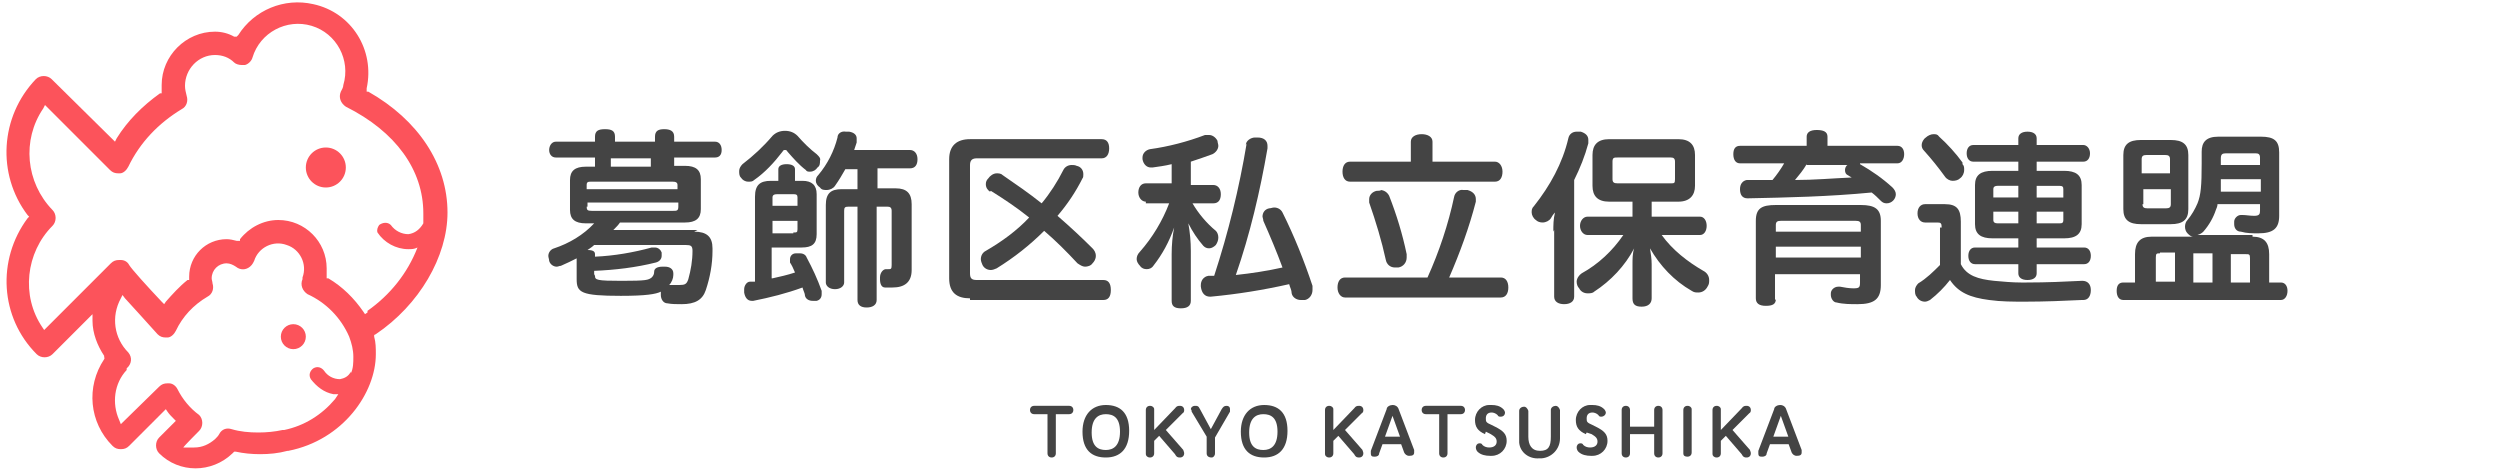 <?xml version="1.0" encoding="UTF-8"?>
<svg id="_レイヤー_1" data-name="レイヤー_1" xmlns="http://www.w3.org/2000/svg" version="1.1" viewBox="0 0 300 57">
  <!-- Generator: Adobe Illustrator 29.1.0, SVG Export Plug-In . SVG Version: 2.1.0 Build 142)  -->
  <defs>
    <style>
      .st0 {
        fill: #fc535b;
      }

      .st1 {
        fill: #444;
      }
    </style>
  </defs>
  <g>
    <path class="st1" d="M125.7,49.7h-1.6c-.3,0-.5-.2-.5-.5,0-.3.2-.5.5-.5h4.2c.3,0,.5.2.5.5,0,.3-.2.5-.5.5h-1.6v4.7c0,.3-.2.5-.5.5s-.5-.2-.5-.5v-4.7Z"/>
    <path class="st1" d="M129.9,51.8c0-2,1.1-3.2,2.8-3.2s2.8.9,2.8,3.1-1.1,3.2-2.8,3.2-2.8-.9-2.8-3.1ZM134.4,51.8c0-1.7-.8-2.1-1.7-2.1s-1.7.5-1.7,2.2.8,2.1,1.7,2.1,1.7-.5,1.7-2.2Z"/>
    <path class="st1" d="M137.5,49.2c0-.3.2-.5.5-.5,0,0,0,0,0,0,.3,0,.5.2.5.4,0,0,0,0,0,0v2.5l2.5-2.6c.2-.3.4-.3.6-.3.3,0,.5.2.5.5,0,.1,0,.3-.2.4l-2,2,2.1,2.4c0,.1.1.2.1.4,0,.3-.2.5-.5.5,0,0,0,0,0,0-.2,0-.4,0-.6-.4l-1.9-2.2-.6.6v1.5c0,.3-.2.5-.5.5,0,0,0,0,0,0-.3,0-.5-.2-.5-.4,0,0,0,0,0,0v-5.2Z"/>
    <path class="st1" d="M144.8,52.4l-1.8-3c0-.1,0-.2-.1-.3,0-.2.2-.4.5-.4,0,0,0,0,0,0,.3,0,.4,0,.6.4l1.3,2.4,1.3-2.4c.2-.3.3-.4.6-.4.2,0,.4.1.4.4,0,0,0,0,0,0,0,.1,0,.2,0,.3l-1.8,3.1v1.9c0,.3-.2.5-.4.5,0,0,0,0,0,0-.4,0-.6-.2-.6-.5v-1.9Z"/>
    <path class="st1" d="M148.9,51.8c0-2,1.1-3.2,2.8-3.2s2.8.9,2.8,3.1-1.1,3.2-2.8,3.2-2.8-.9-2.8-3.1ZM153.3,51.8c0-1.7-.8-2.1-1.7-2.1s-1.7.5-1.7,2.2.8,2.1,1.7,2.1,1.7-.5,1.7-2.2h0Z"/>
    <path class="st1" d="M159,49.2c0-.3.2-.5.5-.5,0,0,0,0,0,0,.3,0,.5.2.5.4,0,0,0,0,0,0v2.5l2.5-2.6c.2-.3.4-.3.6-.3.3,0,.5.2.5.5,0,.1,0,.3-.2.4l-2,2,2.1,2.4c0,.1.1.2.1.4,0,.3-.2.5-.5.5,0,0,0,0,0,0-.2,0-.4,0-.6-.4l-1.9-2.2-.6.6v1.5c0,.3-.2.5-.5.5,0,0,0,0,0,0-.3,0-.5-.2-.5-.4,0,0,0,0,0,0v-5.2Z"/>
    <path class="st1" d="M168.4,53.3h-2.5l-.4,1.1c0,.3-.3.4-.5.4-.3,0-.5,0-.5-.4,0,0,0-.2,0-.3l1.9-5c0-.3.4-.5.7-.5.4,0,.6.2.7.4l1.9,5c0,0,0,.2,0,.3,0,.3-.2.4-.6.4-.3,0-.5-.2-.6-.4l-.4-1.1ZM166.2,52.4h1.8l-.9-2.5-.9,2.5Z"/>
    <path class="st1" d="M172.7,49.7h-1.6c-.3,0-.5-.2-.5-.5,0-.3.2-.5.5-.5h4.2c.3,0,.5.2.5.5,0,.3-.2.5-.5.5h-1.6v4.7c0,.3-.2.5-.5.5s-.5-.2-.5-.5v-4.7Z"/>
    <path class="st1" d="M178.2,52.1c-.9-.4-1.2-.9-1.2-1.7,0-1,.8-1.8,1.7-1.8,0,0,.2,0,.3,0,.5,0,1,.1,1.4.5.1.1.2.3.2.4,0,.3-.2.5-.5.5,0,0,0,0,0,0-.2,0-.3,0-.4-.2-.2-.2-.5-.3-.7-.3-.5,0-.7.3-.7.7s0,.5.7.8l.4.2c1,.5,1.4.9,1.4,1.7,0,1-.8,1.8-1.8,1.8,0,0-.1,0-.2,0-.5,0-1.1-.1-1.5-.5-.1-.1-.2-.3-.2-.5,0-.3.2-.5.4-.5,0,0,0,0,0,0,.2,0,.3,0,.4.2.2.2.5.3.8.3.6,0,.9-.3.9-.7s-.2-.6-.7-.9l-.6-.3Z"/>
    <path class="st1" d="M186.1,49.2c0-.3.3-.5.6-.5.2,0,.4.2.5.5v3.4c0,1.3-1,2.3-2.2,2.4,0,0-.2,0-.3,0-1.2.1-2.3-.7-2.4-1.9,0-.1,0-.3,0-.4v-3.4c0-.3.3-.5.6-.5.2,0,.4.2.5.5v3.1c0,1,.4,1.7,1.4,1.7s1.3-.5,1.3-1.7v-3.1Z"/>
    <path class="st1" d="M190.3,52.1c-.9-.4-1.2-.9-1.2-1.7,0-1,.8-1.8,1.7-1.8,0,0,.2,0,.3,0,.5,0,1,.1,1.4.5.1.1.2.3.2.4,0,.3-.3.5-.5.5,0,0,0,0,0,0-.2,0-.3,0-.4-.2-.2-.2-.5-.3-.7-.3-.5,0-.7.3-.7.7s0,.5.7.8l.4.2c1,.5,1.4.9,1.4,1.7,0,1-.8,1.8-1.8,1.8,0,0-.1,0-.2,0-.5,0-1.1-.1-1.5-.5-.1-.1-.2-.3-.2-.5,0-.3.2-.5.4-.5,0,0,0,0,0,0,.2,0,.3,0,.4.2.2.2.5.3.8.3.6,0,.9-.3.9-.7s-.2-.6-.7-.9l-.6-.2Z"/>
    <path class="st1" d="M194.6,49.2c0-.3.2-.5.5-.5s.5.2.5.5v2h2.9v-2c0-.3.2-.5.5-.5s.5.2.5.5v5.2c0,.3-.2.5-.5.5s-.5-.2-.5-.5v-2.3h-2.9v2.3c0,.3-.2.5-.5.5s-.5-.2-.5-.5v-5.2Z"/>
    <path class="st1" d="M202,49.2c0-.3.2-.5.5-.5,0,0,0,0,0,0,.3,0,.5.2.5.4,0,0,0,0,0,0v5.2c0,.3-.2.5-.5.5,0,0,0,0,0,0-.3,0-.5-.1-.5-.4,0,0,0,0,0,0v-5.2Z"/>
    <path class="st1" d="M205.5,49.2c0-.3.2-.5.5-.5,0,0,0,0,0,0,.3,0,.5.2.5.4,0,0,0,0,0,0v2.5l2.5-2.6c.2-.3.4-.3.6-.3.3,0,.5.2.5.5,0,.1,0,.3-.2.4l-2,2,2.1,2.4c0,.1.1.2.1.4,0,.3-.2.5-.5.5,0,0,0,0,0,0-.2,0-.4,0-.6-.4l-1.9-2.2-.6.6v1.5c0,.3-.2.5-.5.5,0,0,0,0,0,0-.3,0-.5-.2-.5-.4,0,0,0,0,0,0v-5.2Z"/>
    <path class="st1" d="M214.9,53.3h-2.5l-.4,1.1c0,.3-.3.4-.5.4-.3,0-.5,0-.5-.4,0,0,0-.2,0-.3l1.9-5c0-.3.4-.5.7-.5.4,0,.6.2.7.4l1.9,5c0,0,0,.2,0,.3,0,.3-.2.4-.6.4-.3,0-.5-.2-.6-.4l-.4-1.1ZM212.8,52.4h1.8l-.9-2.5-.9,2.5Z"/>
  </g>
  <path class="st0" d="M53.7,25.5c0-5.8-3.5-11.1-9.5-14.5h-.2c0-.1,0-.4,0-.4,1-4.6-1.8-9.1-6.4-10.1-3.5-.8-7.1.7-9,3.7l-.2.2h-.3c-.7-.4-1.5-.6-2.3-.6-3.5,0-6.4,2.9-6.4,6.4,0,.3,0,.6,0,.8v.2h-.2c-2.1,1.5-3.9,3.3-5.2,5.4l-.2.4-7.6-7.5c-.5-.5-1.4-.5-1.9,0C0,14-.4,20.9,3.3,25.8l.2.2-.2.2C-.4,31.2,0,38.1,4.4,42.5c.5.5,1.4.5,1.9,0,0,0,0,0,0,0l4.8-4.8v.8c0,1.5.6,3,1.4,4.2v.2c.1,0,0,.2,0,.2-2.2,3.3-1.8,7.6,1,10.4.3.3.6.4,1,.4.4,0,.7-.1,1-.4l4.4-4.4.2.3c.2.3.5.6.8.9l.2.2-2,2c-.5.5-.5,1.4,0,1.9,0,0,0,0,0,0,2.4,2.4,6.3,2.4,8.8,0l.2-.2h.2c.9.2,1.9.3,2.9.3,1.1,0,2.2-.1,3.3-.4h.1c6.6-1.3,10.5-7,10.5-11.6,0-.7,0-1.4-.2-2.1v-.2s.2-.1.2-.1c5.2-3.5,8.6-9.3,8.6-14.6ZM42.1,44.6h0c-.3.6-.8.8-1.3.9-.8,0-1.5-.4-1.9-1-.3-.4-.8-.6-1.3-.3-.4.3-.6.8-.3,1.3h0c.7.9,1.6,1.6,2.7,1.8h.6c0,0-.4.6-.4.6-1.6,1.9-3.7,3.2-6.1,3.7h-.2c-.9.2-1.9.3-2.9.3-1.1,0-2.2-.1-3.2-.4-.6-.2-1.2,0-1.5.6-.1.2-.3.4-.5.6-.7.6-1.5,1-2.5,1-.2,0-.5,0-.7,0h-.6c0-.1,1.9-2,1.9-2,.5-.5.5-1.4,0-1.9,0,0,0,0,0,0-1.1-.8-2-1.9-2.6-3.1-.2-.4-.6-.7-1-.7h-.2c-.4,0-.7.1-1,.4l-4.6,4.5-.2-.5c-.9-2-.6-4.4.9-6h0c0-.1,0-.2,0-.2.6-.5.7-1.3.2-1.9,0,0,0,0,0,0-1.7-1.7-2.1-4.3-.9-6.5l.2-.4.3.4c.9,1,2.3,2.5,3.9,4.3.3.3.6.4,1,.4h.2c.4,0,.8-.4,1-.8.8-1.7,2.1-3.1,3.8-4.1.6-.3.8-1,.6-1.6,0-.2-.1-.4-.1-.6,0-1,.8-1.8,1.8-1.8h0c.4,0,.8.2,1.1.4.6.5,1.4.4,1.9-.2.1-.1.2-.3.3-.5.5-1.6,2.3-2.5,3.9-1.9,1.6.5,2.5,2.3,1.9,3.9,0,0,0,.1,0,.2-.3.7,0,1.4.6,1.8,2.2,1,4,2.8,5,5.1.3.8.5,1.6.5,2.4,0,.7,0,1.4-.3,2ZM44.1,37.5l-.3.2-.2-.3c-1.1-1.6-2.5-3-4.2-4h-.2v-.3c0-.3,0-.6,0-.9,0-3.2-2.6-5.8-5.8-5.8-1.8,0-3.5.9-4.6,2.3v.2c-.1,0-.4,0-.4,0-.4-.1-.8-.2-1.2-.2-2.5,0-4.5,2-4.5,4.5v.4h-.2c-1,.8-1.8,1.7-2.6,2.6l-.2.3-.3-.3c-1.7-1.8-3.6-3.9-3.9-4.4-.2-.4-.6-.6-1-.6h-.2c-.4,0-.7.1-1,.4l-8,8-.2-.3c-2.6-3.8-2-9,1.2-12.2.5-.5.5-1.4,0-1.9-3.2-3.3-3.7-8.4-1.1-12.2l.2-.4,7.8,7.8c.3.3.6.4,1,.4h.2c.4,0,.8-.4,1-.8,1.4-2.9,3.6-5.2,6.4-6.9.6-.3.8-1,.6-1.6-.1-.4-.2-.8-.2-1.2,0-2,1.6-3.7,3.6-3.7.9,0,1.7.3,2.3.9.2.2.6.3.9.3.1,0,.2,0,.4,0,.4-.1.8-.5.9-.9.9-3,4.1-4.7,7.1-3.8s4.7,4.1,3.8,7.1c0,.3-.2.6-.3.8-.3.7,0,1.4.6,1.8,6,3,9.3,7.6,9.3,12.8,0,.4,0,.8,0,1.2-.4.7-1,1.2-1.8,1.3-.8,0-1.6-.4-2.1-1.1-.4-.4-1-.3-1.4,0-.2.3-.3.6-.2.9.8,1.2,2.2,2,3.7,2,.4,0,.7,0,1.1-.2-1.2,3.1-3.3,5.7-6,7.6h0Z"/>
  <circle class="st0" cx="39.1" cy="20.1" r="2.4"/>
  <circle class="st0" cx="35.2" cy="40.4" r="1.5"/>
  <g>
    <path class="st1" d="M83.3,27.8c1.5,0,2.2.6,2.2,2v.3c0,1.6-.3,3.2-.8,4.7-.4,1.2-1.3,1.7-2.9,1.7-.6,0-1.2,0-1.7-.1-.5,0-.8-.5-.8-1,0,0,0,0,0,0,0-.1,0-.2,0-.4-.6.3-1.8.5-4.8.5-4.8,0-5.3-.4-5.3-2v-2.5c-.6.3-1.2.6-1.9.9-.2,0-.3.1-.5.1-.4,0-.8-.3-.9-.7,0-.2-.1-.4-.1-.6,0-.4.3-.8.7-.9,1.8-.6,3.5-1.6,4.8-3h-1c-1.3,0-1.9-.5-1.9-1.6v-3.6c0-1.1.6-1.6,1.9-1.6h1.1v-1.1h-4.7c-.5,0-.8-.4-.8-.9s.3-1,.8-1h4.7v-.6c0-.7.4-.9,1.2-.9s1.2.2,1.2.9v.6h4.8v-.6c0-.7.4-.9,1.1-.9s1.2.2,1.2.9v.6h4.9c.5,0,.8.4.8,1s-.3.9-.8.9h-4.9v1h1.3c1.3,0,1.9.5,1.9,1.6v3.6c0,1.1-.6,1.6-1.9,1.6h-7.8c-.2.3-.5.6-.8.9h10.1ZM81.3,22.7v-.5c0-.3-.2-.4-.6-.4h-9.7c-.4,0-.6,0-.6.4v.5h10.9ZM70.4,24.8c0,.4.1.5.6.5h9.8c.4,0,.6,0,.6-.5v-.5h-10.9v.5ZM71.4,33.1c0,.5.2.6,3.2.6s3.2-.1,3.6-.4c.2-.2.3-.4.3-.7,0-.4.4-.6,1-.6,0,0,.2,0,.3,0,.6,0,1,.3,1,.8,0,0,0,.2,0,.2,0,.4-.2.9-.5,1.2,0,0,.1,0,.2,0,.3,0,.7,0,1,0,.7,0,.9-.1,1.1-.7.3-1.1.5-2.2.5-3.4h0c0-.6-.2-.7-.8-.7h-11c-.2.2-.5.4-.8.6.7,0,.9.2.9.5v.3c2.3-.1,4.6-.5,6.8-1.1.1,0,.3,0,.4,0,.4,0,.7.3.8.6,0,.1,0,.3,0,.4,0,.4-.3.7-.7.8-2.4.6-4.9.9-7.4,1v.4ZM78.1,20v-1h-4.8v1h4.8Z"/>
    <path class="st1" d="M98.1,18.6c.2.2.4.4.3.7,0,.3,0,.6-.3.8-.2.3-.5.5-.9.5-.2,0-.4,0-.5-.2-.8-.6-1.5-1.4-2.2-2.2-.1-.2-.2-.2-.3-.2s-.2,0-.3.2c-1,1.3-2.1,2.5-3.4,3.4-.2.2-.4.2-.7.2-.4,0-.7-.2-.9-.5-.2-.2-.2-.5-.2-.8,0-.3.2-.6.4-.8,1.3-1,2.5-2.1,3.6-3.4.4-.4.9-.6,1.5-.6.6,0,1.1.2,1.5.6.7.8,1.5,1.6,2.3,2.2ZM92.7,33.4c.9-.2,1.8-.4,2.7-.7-.2-.5-.4-.9-.6-1.2,0-.1,0-.2,0-.4,0-.4.3-.7.7-.7.2,0,.3,0,.5,0,.4,0,.7.2.8.5.7,1.3,1.3,2.6,1.8,4,0,.1,0,.3,0,.4,0,.4-.2.7-.6.8-.2,0-.4,0-.5,0-.4,0-.8-.2-.9-.6,0-.3-.2-.6-.3-1-1.9.7-3.9,1.2-5.9,1.6,0,0-.1,0-.2,0-.5,0-.8-.4-.9-1v-.4c0-.4.3-.9.7-.9.2,0,.4,0,.6,0v-10.2c0-1.4.6-1.9,1.9-1.9h.9v-1.4c0-.4.4-.6,1-.6s1,.2,1,.6v1.4h.9c1.1,0,1.7.5,1.7,1.6v4.8c0,1.2-.6,1.6-1.8,1.6h-3.6v3.7ZM95.7,24.7v-1c0-.3-.1-.4-.5-.4h-1.9c-.4,0-.6.1-.6.4v1h3ZM95.2,27.9c.4,0,.5,0,.5-.4v-1h-3v1.5h2.5ZM101.5,20.2c-.4.7-.8,1.4-1.3,2.1-.2.3-.6.5-1,.5-.3,0-.6,0-.8-.3-.3-.2-.5-.5-.5-.8,0-.3.1-.5.3-.7,1.1-1.3,1.9-2.9,2.3-4.5,0-.5.5-.8,1-.7.1,0,.3,0,.4,0,.6.1.9.4.9.8,0,.2,0,.3,0,.5l-.3.9h6.7c.5,0,.9.4.9,1.1s-.3,1.1-.9,1.1h-3.9v2.4h2.2c1.3,0,1.9.6,1.9,1.9v7.9c0,1.5-.9,2.1-2.3,2.1-.3,0-.6,0-.9,0-.4,0-.6-.4-.6-1v-.2c0-.6.4-1,.7-1h0c.1,0,.2,0,.3,0,.3,0,.4,0,.4-.5v-6.5c0-.4-.2-.5-.5-.5h-1.3v11.2c0,.6-.5.9-1.2.9s-1.1-.3-1.1-.9v-11.2h-1.1c-.4,0-.5.1-.5.5v8.6c0,.4-.4.8-1.1.8s-1.1-.4-1.1-.8v-9.3c0-1.4.6-1.9,1.9-1.9h1.9v-2.4h-1.5Z"/>
    <path class="st1" d="M116.4,35.8c-1.6,0-2.5-.7-2.5-2.4v-14.3c0-1.6.9-2.4,2.5-2.4h15.8c.6,0,.9.4.9,1.1s-.3,1.2-.9,1.2h-15c-.5,0-.8.2-.8.8v13c0,.6.2.8.8.8h15.2c.6,0,.9.4.9,1.2s-.3,1.2-.9,1.2h-16ZM118.8,23c-.3-.2-.5-.5-.5-.9,0-.3.1-.5.3-.7.2-.3.6-.6,1-.6.2,0,.5,0,.7.2,1.6,1.1,3.2,2.2,4.7,3.4,1-1.2,1.9-2.6,2.6-4,.2-.4.6-.6,1-.6.2,0,.4,0,.6.1.5.1.8.5.8,1,0,.2,0,.4-.1.5-.8,1.6-1.8,3.1-3,4.5,1.5,1.3,2.9,2.6,4.2,3.9.2.2.4.5.4.9,0,.4-.2.7-.4.9-.2.3-.6.4-.9.4-.3,0-.6-.2-.9-.4-1.3-1.4-2.6-2.7-4-3.9-1.7,1.7-3.6,3.2-5.7,4.5-.2.1-.5.2-.7.2-.4,0-.8-.2-1-.6-.1-.2-.2-.5-.2-.7,0-.4.2-.8.6-1,1.9-1.1,3.7-2.4,5.2-4-1.5-1.2-3-2.2-4.6-3.2Z"/>
    <path class="st1" d="M137.5,24.2c-.5,0-.9-.5-.9-1.1s.3-1.1.9-1.1h3.1v-2.3c-.8.2-1.6.3-2.3.4,0,0-.1,0-.2,0-.5,0-.9-.4-1-1,0,0,0-.2,0-.2,0-.5.4-.9.9-1,2.2-.3,4.5-.9,6.6-1.7.2,0,.3,0,.5,0,.4,0,.8.3,1,.7,0,.2.1.4.1.6,0,.4-.3.8-.7,1-.8.3-1.7.6-2.6.9v2.8h2.7c.5,0,.9.4.9,1.1s-.3,1.1-.9,1.1h-2.5c.7,1.2,1.7,2.4,2.8,3.3.2.2.3.5.3.8,0,.3-.1.6-.3.9-.2.2-.5.4-.8.4-.3,0-.5-.1-.7-.3-.7-.8-1.3-1.7-1.8-2.7.2,1.1.3,2.2.3,3.3v6c0,.6-.4.9-1.2.9s-1.1-.3-1.1-.9v-5.6c0-1.1.1-2.2.3-3.2-.6,1.7-1.4,3.2-2.5,4.6-.2.3-.5.4-.8.4-.3,0-.6-.1-.8-.4-.2-.2-.4-.5-.4-.8,0-.3.1-.6.4-.9,1.5-1.7,2.7-3.7,3.5-5.8h-2.8ZM149.5,17.4c0-.5.6-.9,1.1-.9,0,0,0,0,0,0,.1,0,.2,0,.3,0,.8,0,1.2.4,1.2,1,0,0,0,.2,0,.3-.9,5.2-2.1,10.3-3.8,15.2,1.9-.2,3.8-.5,5.6-.9-.7-1.9-1.5-3.8-2.3-5.6,0-.2-.1-.4-.1-.5,0-.5.3-.9.8-1,.2,0,.4-.1.6-.1.4,0,.8.2,1,.6,1.4,2.8,2.6,5.8,3.6,8.8,0,.2,0,.3,0,.5,0,.6-.4,1.1-.9,1.2-.2,0-.3,0-.5,0-.5,0-1-.3-1.1-.8,0-.4-.2-.7-.3-1.1-3.1.7-6.2,1.2-9.4,1.5h-.1c-.6,0-1-.4-1.1-1.2v-.2c0-.5.3-1,.9-1.1,0,0,0,0,.1,0h.6c1.7-5.2,3-10.5,3.9-15.9h0Z"/>
    <path class="st1" d="M180.1,33.3c.6,0,.9.5.9,1.2s-.3,1.2-.9,1.2h-18.7c-.5,0-.9-.5-.9-1.2s.3-1.2.9-1.2h9.9c1.4-3.1,2.5-6.4,3.2-9.7.1-.5.6-.9,1.1-.8.2,0,.4,0,.5,0,.7.2,1,.6,1,1.1,0,.1,0,.2,0,.3-.8,3.1-1.9,6.1-3.2,9.1h6.1ZM179.4,19.4c.5,0,.9.5.9,1.2s-.3,1.2-.9,1.2h-17.4c-.6,0-.9-.5-.9-1.2s.3-1.2.9-1.2h7.3v-2.4c0-.6.6-.9,1.3-.9s1.3.3,1.3.9v2.4h7.6ZM165.6,22.8c.5,0,.9.3,1.1.7.9,2.3,1.6,4.6,2.1,7,0,.1,0,.2,0,.4,0,.6-.4,1.1-1,1.2-.1,0-.3,0-.4,0-.6,0-1-.4-1.1-.9-.5-2.3-1.2-4.6-2-6.9,0-.1,0-.3,0-.4,0-.5.4-.9.9-1,.2,0,.4,0,.6-.1h0Z"/>
    <path class="st1" d="M186.4,27.8c0-.8,0-1.5.2-2.3-.2.2-.4.5-.5.7-.2.3-.6.5-1,.5-.3,0-.6-.1-.8-.3-.3-.2-.5-.6-.5-.9,0-.3,0-.5.3-.8,1.9-2.4,3.4-5.1,4.1-8.1.1-.5.5-.8,1-.8.2,0,.3,0,.5,0,.6.2.9.5.9,1,0,.1,0,.3,0,.4-.4,1.5-1,3-1.7,4.4v14c0,.6-.5.9-1.2.9s-1.2-.3-1.2-.9v-8ZM193.1,24.2c-1.4,0-2-.7-2-1.9v-3.7c0-1.2.6-1.9,2-1.9h8.3c1.4,0,2,.7,2,1.9v3.7c0,1.1-.6,1.9-2,1.9h-3.2v1.8h5.8c.5,0,.8.5.8,1.1s-.3,1.1-.8,1.1h-4.6c1.3,1.8,3.1,3.2,5,4.3.4.2.7.6.7,1.1,0,.3,0,.5-.2.8-.2.4-.6.7-1.1.7-.3,0-.5,0-.8-.2-2.1-1.2-3.8-3-5-5.1.1.6.2,1.3.2,1.9v4.1c0,.6-.4,1-1.2,1s-1.1-.3-1.1-1v-4.1c0-.6,0-1.3.2-1.9-1.1,2.1-2.8,3.9-4.8,5.2-.2.2-.5.2-.8.2-.4,0-.8-.2-1-.6-.2-.2-.3-.5-.3-.8,0-.4.3-.8.6-1,2-1.1,3.7-2.7,5-4.6h-4.3c-.5,0-.9-.5-.9-1.1s.4-1.1.9-1.1h5.4v-1.8h-2.8ZM200.5,22c.4,0,.5,0,.5-.5v-2.1c0-.4-.2-.5-.5-.5h-6.4c-.4,0-.6,0-.6.5v2.1c0,.4.2.5.6.5h6.5Z"/>
    <path class="st1" d="M223.2,19.7c1.4.8,2.7,1.7,3.9,2.8.2.2.4.5.4.8,0,.6-.5,1.1-1.1,1.1-.3,0-.5-.1-.7-.3-.4-.4-.7-.7-1.1-1-5.2.5-10.1.6-14.9.7-.6,0-.9-.4-.9-1.1h0c0-.6.3-1,.8-1.1,0,0,0,0,.1,0h3c.5-.6,1-1.3,1.4-2h-5.3c-.5,0-.8-.4-.8-1.1s.3-1,.8-1h8v-1.1c0-.5.4-.8,1.2-.8s1.3.2,1.3.8v1.1h8.4c.5,0,.8.4.8,1s-.3,1.1-.8,1.1h-4.5ZM213.1,35.9c0,.6-.4.8-1.2.8s-1.2-.3-1.2-.9v-9.3c0-1.5.7-1.9,2.4-1.9h10.2c1.7,0,2.4.5,2.4,1.9v7.7c0,1.7-.8,2.3-2.8,2.3-.8,0-1.7,0-2.5-.2-.4,0-.7-.5-.7-.9,0,0,0-.2,0-.2,0-.4.4-.8.9-.8,0,0,.1,0,.2,0,.5.1,1.1.2,1.6.2.7,0,.8-.1.8-.7v-1h-10.2v3.1ZM223.3,27c0-.4-.2-.5-.6-.5h-9c-.4,0-.6.1-.6.5v.8h10.2v-.8ZM213.1,30.9h10.2v-1.3h-10.2v1.3ZM216.8,19.7c-.4.7-.9,1.3-1.4,1.9,2.3,0,4.5-.2,6.8-.3l-.5-.3c-.2-.1-.3-.3-.3-.6,0-.2.1-.5.3-.6h0c0,0-4.9,0-4.9,0Z"/>
    <path class="st1" d="M233,27.3c0-.5-.1-.6-.5-.6h-1.5c-.5,0-.9-.4-.9-1.1s.4-1.1.9-1.1h2.4c1.4,0,1.9.6,1.9,2.1v5.1c.7,1.4,2.1,1.8,4,2,1.1.1,2.2.2,3.2.2h.7c2.4,0,4.6-.1,6.6-.2h.1c.6,0,1,.4,1,1.1h0c0,.7-.3,1.2-.9,1.2,0,0-.1,0-.2,0-2,.1-4.5.2-6.8.2-1.4,0-2.9,0-4.3-.2-2.3-.3-3.7-.9-4.7-2.4-.7.9-1.5,1.7-2.4,2.4-.2.1-.4.2-.6.2-.4,0-.8-.2-1-.6-.2-.2-.2-.5-.2-.8,0-.3.2-.6.4-.8,1-.6,1.8-1.4,2.6-2.2v-4.5ZM235.5,19.7c.2.2.2.4.2.7,0,.4-.2.8-.5,1-.2.2-.5.3-.9.3-.3,0-.7-.2-.9-.5-.8-1.1-1.6-2.1-2.5-3.1-.2-.2-.3-.4-.3-.7,0-.3.2-.7.5-.9.2-.2.6-.4.9-.4.3,0,.5,0,.7.3,1,.9,2,2,2.8,3.1h0ZM242.2,19.4h-5.4c-.5,0-.8-.4-.8-1s.3-1,.8-1h5.4v-.8c0-.5.4-.8,1.1-.8s1.1.3,1.1.8v.8h5.6c.4,0,.8.4.8,1s-.3,1-.8,1h-5.6v1.1h3.3c1.4,0,2.1.5,2.1,1.7v4.7c0,1.2-.7,1.7-2.1,1.7h-3.3v1.1h5.7c.5,0,.8.4.8,1s-.3,1-.8,1h-5.7v1.1c0,.5-.4.8-1.1.8s-1.1-.3-1.1-.8v-1.1h-5.2c-.5,0-.8-.4-.8-1s.3-1,.8-1h5.2v-1.1h-3.1c-1.4,0-2.1-.5-2.1-1.7v-4.7c0-1.2.7-1.7,2.1-1.7h3.1v-1.1ZM239.7,22.3c-.3,0-.5.1-.5.4v1h3v-1.4h-2.5ZM239.2,25.4v1c0,.3.2.4.5.4h2.5v-1.4h-3ZM247.6,23.7v-1c0-.3-.1-.4-.5-.4h-2.7v1.4h3.2ZM247.1,26.8c.3,0,.5,0,.5-.4v-1h-3.2v1.4h2.7Z"/>
    <path class="st1" d="M270.3,28.4c1.4,0,2,.7,2,2.1v3.4h1.4c.5,0,.8.4.8,1s-.3,1.1-.8,1.1h-18.9c-.5,0-.8-.4-.8-1.1s.3-1,.8-1h1.4v-3.4c0-1.4.6-2.1,2-2.1h5c-.3,0-.5-.2-.7-.4-.2-.2-.3-.5-.3-.8,0-.3.1-.6.3-.8.5-.6.9-1.3,1.2-2,.4-1,.5-2.1.5-4.8v-1.4c0-1.1.5-1.8,2-1.8h5.1c1.6,0,2.2.5,2.2,1.9v7.6c0,1.5-.7,2.1-2.5,2.1-.7,0-1.4,0-2.1-.2-.5,0-.8-.4-.8-.9,0,0,0-.2,0-.3,0-.4.4-.8.8-.8,0,0,.1,0,.2,0,.4,0,.9.1,1.4.1.6,0,.7-.2.7-.6v-.8h-5.1c0,.2-.1.5-.2.7-.3.9-.8,1.8-1.5,2.6-.2.2-.4.3-.7.4h6.6ZM254.8,18.6c0-1.3.7-1.8,2.1-1.8h3.6c1.4,0,2.1.5,2.1,1.8v6.5c0,1.3-.7,1.8-2.1,1.8h-3.6c-1.4,0-2.1-.5-2.1-1.8v-6.5ZM260.4,20.8v-1.7c0-.4-.2-.5-.6-.5h-2.2c-.4,0-.6.1-.6.5v1.7h3.3ZM257.1,24.5c0,.4.2.5.6.5h2.2c.4,0,.6-.1.6-.5v-1.8h-3.3v1.8ZM259.2,30.4c-.4,0-.5,0-.5.5v2.9h2.3v-3.5h-1.8ZM263.2,30.4v3.5h2.3v-3.5h-2.3ZM266.5,21.5c0,.5,0,1,0,1.5h4.8v-1.5h-4.8ZM271.2,18.9c0-.4-.2-.5-.5-.5h-3.6c-.4,0-.6.1-.6.6v.8h4.7v-.8ZM267.7,33.9h2.3v-2.9c0-.5-.1-.5-.5-.5h-1.8v3.5Z"/>
  </g>
</svg>
